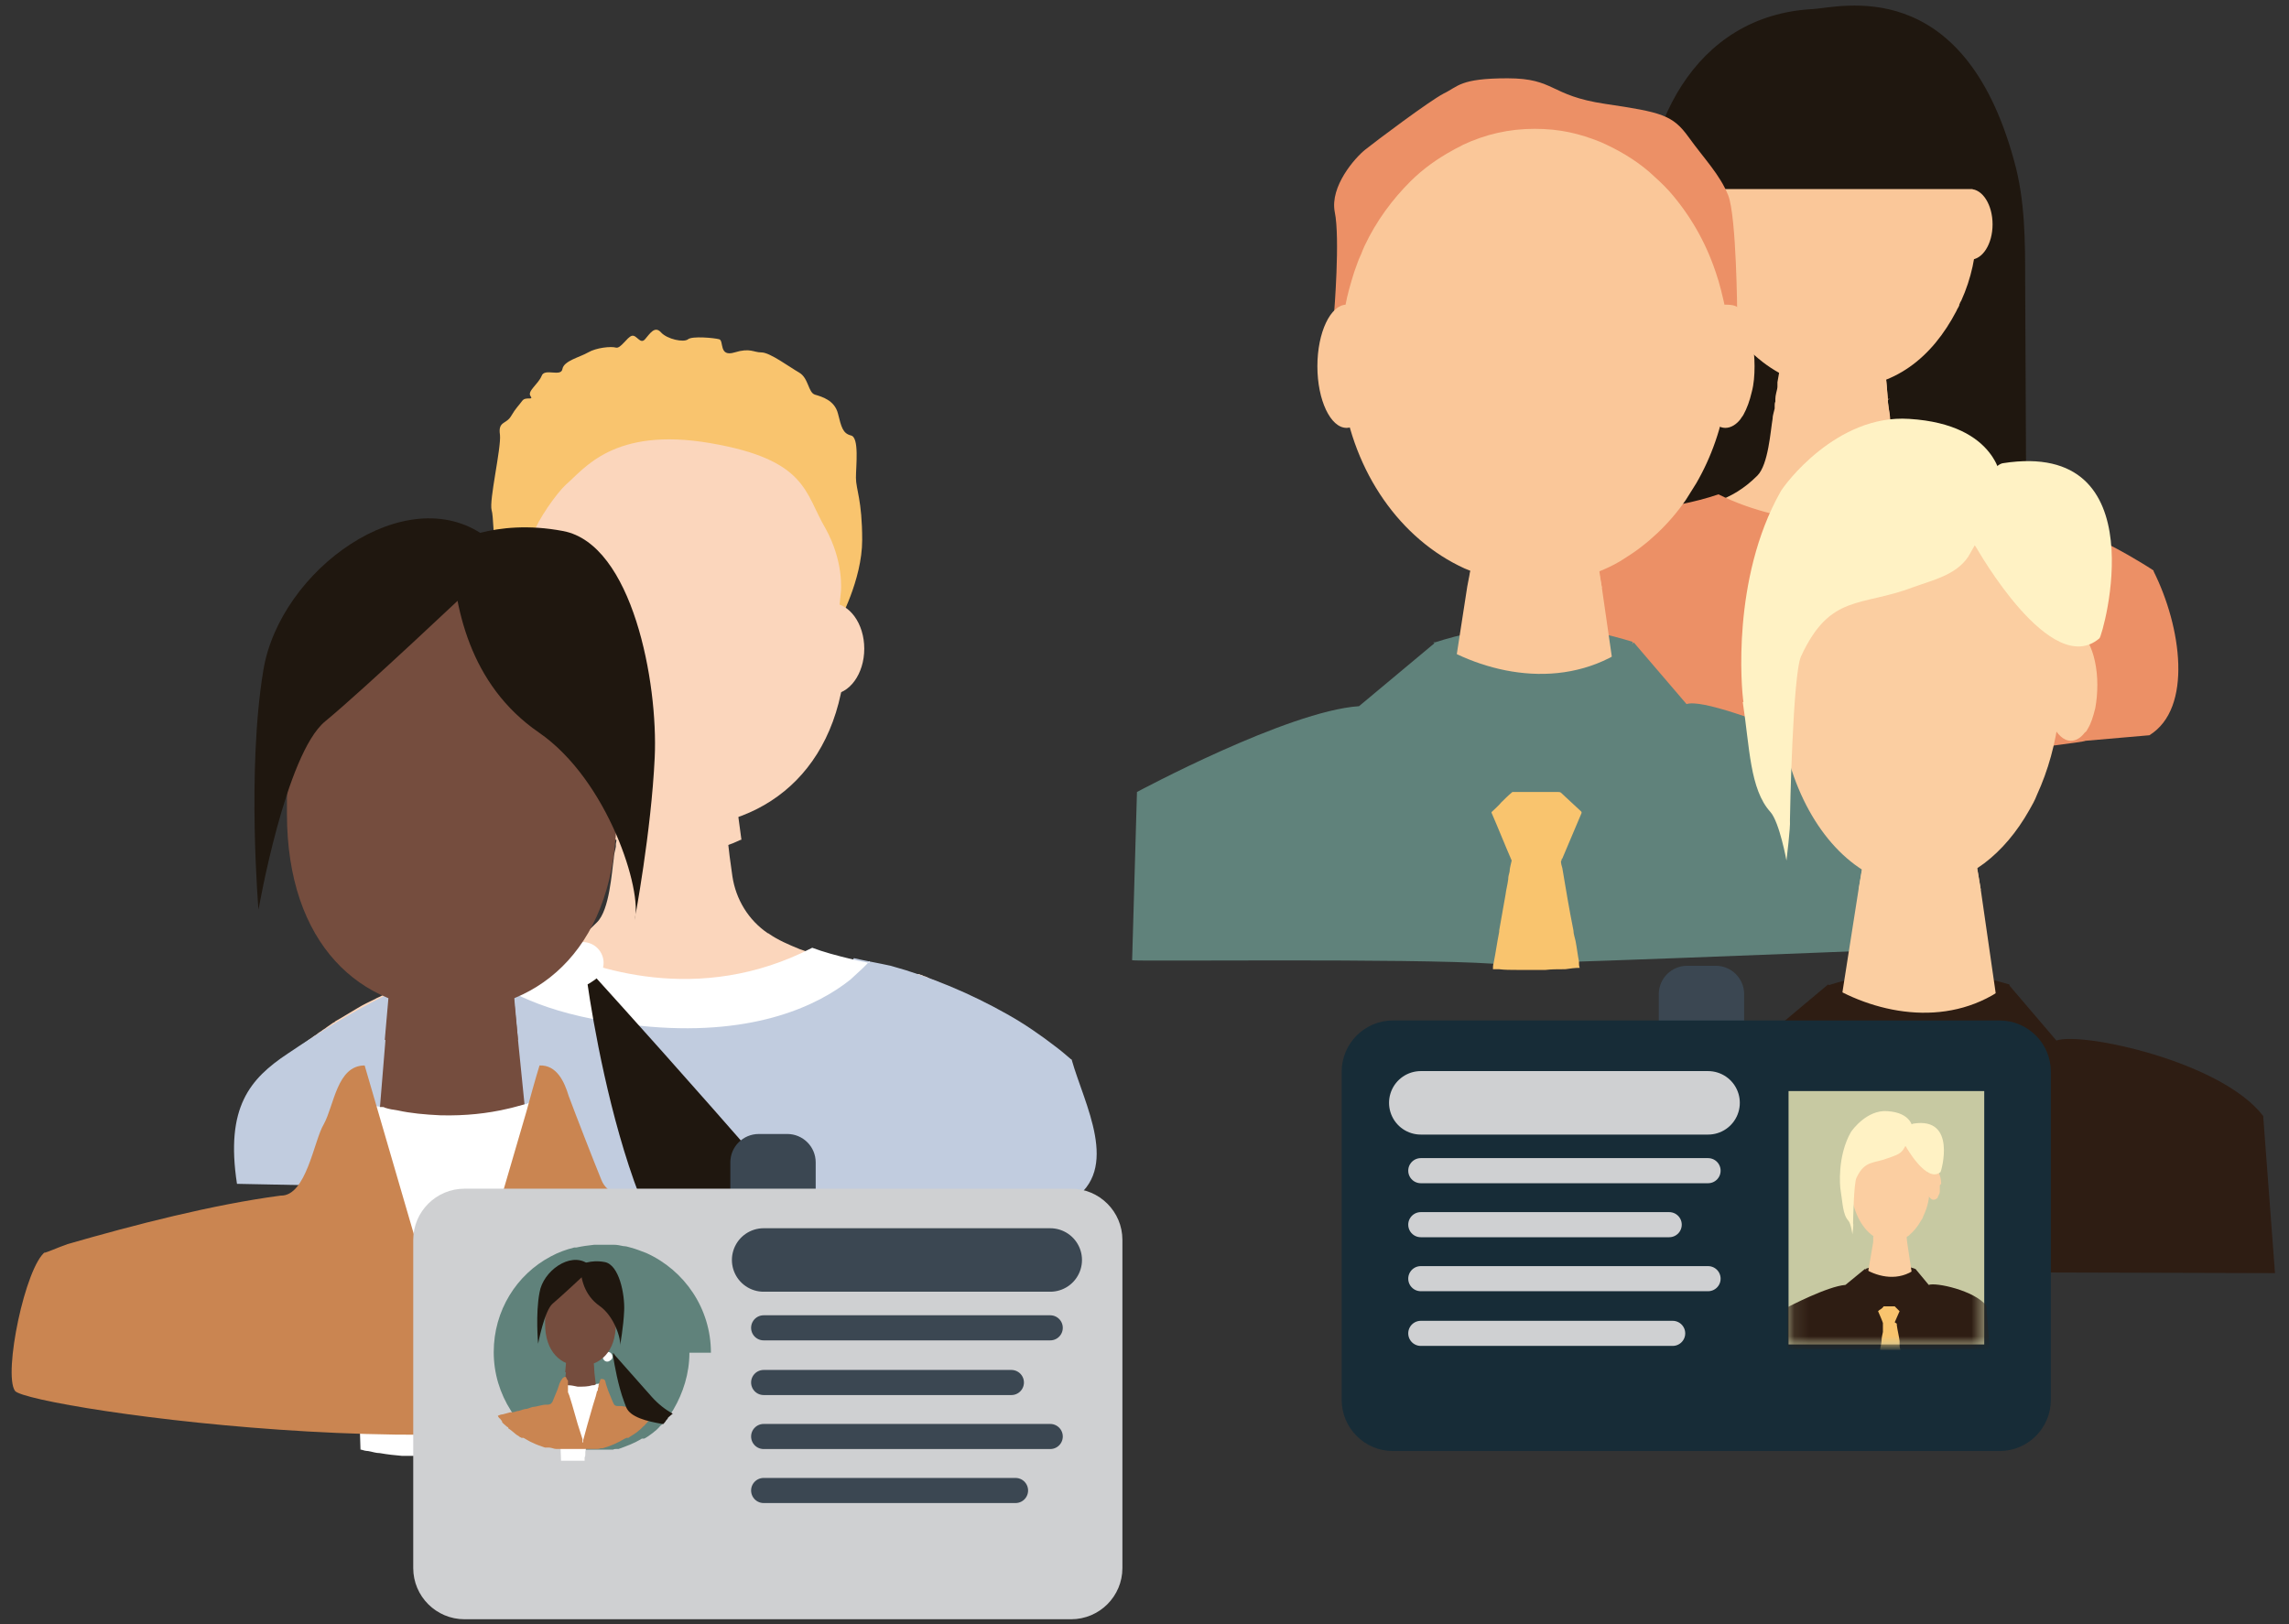 <?xml version="1.0"?>
<svg xmlns="http://www.w3.org/2000/svg" width="155" height="110" viewBox="0 0 155 110" fill="none">
<rect x="0" y="0" width="155" height="110" fill="#333333" stroke="none"/>
<path d="M72.573 71.784C72.526 71.878 72.433 71.925 72.386 72.019C72.292 72.113 72.198 72.253 72.104 72.347C72.104 72.347 72.104 72.394 72.057 72.441C72.057 72.441 72.057 72.488 72.01 72.535C71.775 72.816 71.587 73.05 71.352 73.285C71.258 73.379 71.164 73.472 71.07 73.613C71.023 73.66 70.976 73.707 70.929 73.754C70.929 73.754 70.882 73.847 70.835 73.847C70.506 74.175 70.177 74.504 69.848 74.832C69.848 74.832 69.801 74.879 69.754 74.926C69.519 75.16 69.284 75.394 69.049 75.629C68.955 75.723 68.862 75.817 68.767 75.91C68.767 75.91 68.674 76.004 68.626 76.051C68.626 76.051 68.626 76.051 68.579 76.051C68.439 76.192 68.251 76.332 68.11 76.473C68.11 76.473 68.016 76.52 68.016 76.567C67.922 76.66 67.828 76.754 67.687 76.848C67.264 77.176 66.841 77.551 66.418 77.879C65.619 78.489 64.773 79.052 63.928 79.567C63.834 79.614 63.787 79.661 63.693 79.708C63.693 79.708 63.646 79.708 63.599 79.708C63.552 79.708 63.458 79.802 63.411 79.802C63.317 79.849 63.176 79.942 63.082 79.989C62.941 80.083 62.8 80.177 62.612 80.27C60.451 81.49 58.195 82.474 55.799 83.177C55.705 83.177 55.611 83.224 55.517 83.271C55.423 83.271 55.376 83.271 55.282 83.318C55.188 83.318 55.094 83.365 55 83.412C55 83.412 54.906 83.412 54.859 83.412C54.859 83.412 54.859 83.412 54.812 83.412C54.483 83.505 54.154 83.599 53.825 83.646H53.778C53.543 83.693 53.309 83.74 53.12 83.787C53.074 83.787 53.026 83.787 52.98 83.787C52.745 83.834 52.51 83.881 52.275 83.927C52.275 83.927 52.228 83.927 52.181 83.927C51.993 83.927 51.852 83.974 51.664 84.021H51.57C51.476 84.021 51.429 84.021 51.335 84.021C51.288 84.021 51.241 84.021 51.194 84.021C51.1 84.021 51.053 84.021 50.959 84.021C50.865 84.021 50.771 84.021 50.677 84.021C50.536 84.021 50.442 84.021 50.301 84.021C49.925 84.021 49.502 84.115 49.127 84.115C48.986 84.115 48.892 84.115 48.751 84.115C48.704 84.115 48.657 84.115 48.61 84.115C48.281 84.115 47.999 84.115 47.67 84.162C47.576 84.162 47.529 84.162 47.435 84.162C47.106 84.162 46.777 84.162 46.448 84.162C46.119 84.162 45.79 84.162 45.462 84.162C45.367 84.162 45.321 84.162 45.227 84.162C44.898 84.162 44.616 84.162 44.287 84.162C44.099 84.162 43.911 84.162 43.676 84.162C43.535 84.162 43.394 84.162 43.253 84.162C43.206 84.162 43.159 84.162 43.112 84.162C42.642 84.115 42.125 84.068 41.655 83.974C41.42 83.974 41.139 83.881 40.904 83.834C40.763 83.834 40.575 83.787 40.434 83.74C40.387 83.74 40.293 83.74 40.246 83.74C39.541 83.599 38.836 83.459 38.084 83.271C38.084 83.271 38.084 83.271 38.037 83.271C38.037 83.271 37.99 83.271 37.943 83.271C37.849 83.271 37.755 83.271 37.709 83.224C37.614 83.224 37.568 83.224 37.474 83.177C37.38 83.177 37.286 83.177 37.239 83.084C37.239 83.084 37.192 83.084 37.145 83.084C37.145 83.084 37.145 83.084 37.098 83.084C36.91 83.037 36.722 82.99 36.581 82.896C35.265 82.474 33.949 81.958 32.728 81.396C32.681 81.396 32.587 81.349 32.54 81.302C32.493 81.302 32.399 81.255 32.352 81.208C32.305 81.208 32.211 81.161 32.164 81.114C31.271 80.692 30.378 80.177 29.486 79.661C29.486 79.661 29.392 79.614 29.345 79.567C29.345 79.567 29.298 79.567 29.251 79.52C29.157 79.52 29.11 79.427 29.016 79.38C28.922 79.333 28.781 79.239 28.687 79.192C28.546 79.098 28.358 79.005 28.217 78.864C28.217 78.864 28.17 78.864 28.123 78.817C27.606 78.489 27.136 78.114 26.666 77.786C26.243 77.457 25.82 77.129 25.398 76.801C25.21 76.66 25.022 76.52 24.834 76.332C24.74 76.238 24.646 76.145 24.552 76.051C24.552 76.051 24.458 75.957 24.411 75.957L24.223 75.817C23.988 75.582 23.706 75.348 23.471 75.113C23.471 75.113 23.471 75.113 23.424 75.066C23.33 74.973 23.236 74.926 23.189 74.832C23.189 74.832 23.142 74.785 23.095 74.738C23.048 74.691 23.001 74.644 22.954 74.597C22.625 74.269 22.296 73.941 21.968 73.566C21.968 73.566 21.921 73.519 21.873 73.472C21.826 73.379 21.733 73.332 21.686 73.238C21.404 72.957 21.169 72.628 20.934 72.347C20.934 72.347 20.934 72.3 20.887 72.253C20.746 72.066 20.605 71.925 20.464 71.738C20.37 71.644 20.276 71.503 20.182 71.409C20.182 71.362 20.088 71.269 20.041 71.222V71.128C20.229 70.894 20.511 70.706 20.793 70.519C20.887 70.425 20.981 70.378 21.122 70.284C21.216 70.19 21.31 70.144 21.451 70.05C21.545 69.956 21.639 69.909 21.779 69.815C21.873 69.722 22.015 69.675 22.108 69.581C22.249 69.487 22.437 69.347 22.578 69.253C22.625 69.253 22.672 69.206 22.719 69.159C22.813 69.112 22.954 69.018 23.048 68.971C23.424 68.737 23.847 68.502 24.223 68.268C24.599 68.034 25.022 67.846 25.398 67.659C25.539 67.565 25.727 67.518 25.867 67.424C25.962 67.377 26.102 67.33 26.196 67.284C26.29 67.284 26.384 67.19 26.478 67.143C26.572 67.143 26.666 67.049 26.76 67.002C26.807 67.002 26.854 67.002 26.901 66.955C26.995 66.955 27.042 66.909 27.136 66.862C27.371 66.768 27.559 66.674 27.794 66.58C27.794 66.58 27.888 66.58 27.935 66.533C28.029 66.533 28.123 66.44 28.217 66.44C28.358 66.393 28.499 66.346 28.64 66.299C28.687 66.299 28.734 66.299 28.781 66.252C28.875 66.252 28.969 66.205 29.063 66.158C29.11 66.158 29.204 66.111 29.251 66.065C29.627 65.924 29.955 65.83 30.284 65.689H30.378H30.472C30.801 65.596 31.13 65.502 31.459 65.408C31.459 65.408 31.506 65.408 31.553 65.408C31.647 65.408 31.741 65.408 31.788 65.361C31.788 65.361 31.788 65.361 31.835 65.361C31.835 65.361 31.835 65.361 31.882 65.361C31.882 65.361 31.929 65.361 31.976 65.361C31.976 65.361 32.023 65.361 32.07 65.361C32.117 65.361 32.164 65.361 32.211 65.361C32.211 65.361 32.305 65.361 32.352 65.361C32.352 65.361 32.446 65.361 32.493 65.361H32.587C32.681 65.361 32.775 65.361 32.869 65.314C32.869 65.314 32.963 65.314 33.01 65.314C33.104 65.314 33.198 65.314 33.292 65.267C33.292 65.267 33.339 65.267 33.386 65.267C33.386 65.267 33.433 65.267 33.48 65.267C33.48 65.267 33.526 65.267 33.574 65.267C33.62 65.267 33.715 65.267 33.761 65.267C33.761 65.267 33.809 65.267 33.855 65.267C33.949 65.267 34.043 65.267 34.137 65.221C34.231 65.221 34.325 65.221 34.419 65.174C34.607 65.174 34.748 65.08 34.936 65.08C35.265 64.986 35.641 64.939 35.97 64.846C36.44 64.752 36.91 64.611 37.38 64.424C38.413 64.049 39.447 63.486 40.434 62.455C41.279 61.611 41.42 59.079 41.562 58.141C41.562 57.86 41.655 57.625 41.702 57.344C41.702 57.297 41.702 57.203 41.702 57.157C41.796 56.688 41.843 56.219 41.937 55.75C41.937 55.656 41.937 55.609 41.937 55.516C41.937 55.516 41.937 55.516 41.937 55.469C42.172 54.203 42.36 52.937 42.595 51.718C42.595 51.718 42.595 51.718 42.595 51.671C42.595 51.671 42.595 51.671 42.595 51.624C42.595 51.624 42.595 51.624 42.595 51.577C42.595 51.577 42.595 51.577 42.595 51.53C42.595 51.53 42.595 51.53 42.642 51.483C42.689 51.483 42.736 51.39 42.83 51.39C42.877 51.39 42.971 51.343 43.018 51.343C43.018 51.343 43.065 51.343 43.112 51.343H48.14C48.14 51.343 48.14 51.343 48.187 51.343C48.187 51.343 48.234 51.343 48.281 51.343C48.281 51.343 48.328 51.343 48.375 51.343C48.375 51.343 48.375 51.343 48.422 51.343C48.422 51.343 48.422 51.343 48.469 51.343C48.469 51.343 48.469 51.343 48.469 51.39C48.469 51.39 48.469 51.39 48.516 51.437C48.516 51.437 48.516 51.437 48.516 51.483C48.516 51.483 48.516 51.484 48.516 51.53L49.08 55.328V55.562L49.315 57.063V57.203L49.408 58.001L49.596 59.36C49.831 60.907 50.677 62.314 51.993 63.205C51.993 63.205 52.04 63.205 52.087 63.252C52.698 63.673 53.355 63.955 54.154 64.283C54.906 64.564 55.752 64.799 56.926 65.08C57.161 65.127 57.443 65.174 57.725 65.267C57.819 65.267 57.913 65.267 58.007 65.314C58.289 65.361 58.571 65.408 58.853 65.502C58.947 65.502 59.088 65.502 59.182 65.549C59.182 65.549 59.182 65.549 59.229 65.549C59.229 65.549 59.323 65.549 59.37 65.549C59.37 65.549 59.464 65.549 59.511 65.549C59.511 65.549 59.605 65.549 59.652 65.549C59.652 65.549 59.652 65.549 59.699 65.549C59.699 65.549 59.793 65.549 59.84 65.549C59.84 65.549 59.887 65.549 59.934 65.549C59.934 65.549 60.028 65.549 60.075 65.549C60.075 65.549 60.169 65.549 60.216 65.549C60.216 65.549 60.31 65.549 60.357 65.549C60.404 65.549 60.498 65.549 60.545 65.596H60.639C60.639 65.596 60.733 65.596 60.779 65.596C60.873 65.596 61.014 65.689 61.108 65.689C61.296 65.736 61.484 65.83 61.672 65.877C61.719 65.877 61.766 65.877 61.813 65.924C61.86 65.924 61.907 65.924 62.001 65.971C62.001 65.971 62.001 65.971 62.095 65.971C62.095 65.971 62.142 65.971 62.189 65.971C62.189 65.971 62.283 65.971 62.33 66.018C62.424 66.018 62.471 66.065 62.565 66.111C62.565 66.111 62.659 66.111 62.706 66.158C62.753 66.158 62.847 66.205 62.894 66.252C63.082 66.346 63.27 66.393 63.458 66.487C63.505 66.487 63.599 66.533 63.646 66.58C63.693 66.58 63.787 66.627 63.834 66.674C63.881 66.674 63.975 66.721 64.022 66.768C64.022 66.768 64.069 66.768 64.116 66.768C64.163 66.768 64.21 66.768 64.257 66.815C64.304 66.815 64.351 66.862 64.398 66.909C64.539 66.955 64.68 67.049 64.82 67.096C64.868 67.096 64.962 67.143 65.008 67.19C65.102 67.237 65.243 67.284 65.337 67.377C65.337 67.377 65.431 67.377 65.478 67.424C65.572 67.471 65.713 67.518 65.807 67.612C65.901 67.659 66.042 67.706 66.136 67.799C66.136 67.799 66.183 67.799 66.23 67.799C66.23 67.799 66.324 67.799 66.324 67.846C66.324 67.846 66.418 67.846 66.418 67.893C66.512 67.893 66.559 67.987 66.653 68.034C66.653 68.034 66.747 68.034 66.747 68.081C66.747 68.081 66.841 68.081 66.841 68.127C66.888 68.127 66.982 68.221 67.029 68.268C67.123 68.315 67.264 68.409 67.405 68.502C67.452 68.502 67.546 68.596 67.593 68.643C67.687 68.69 67.781 68.737 67.828 68.784C68.016 68.878 68.157 68.971 68.345 69.112C68.439 69.159 68.533 69.206 68.579 69.3C68.579 69.3 68.674 69.347 68.721 69.393C68.721 69.393 68.721 69.393 68.767 69.393C68.767 69.393 68.814 69.393 68.862 69.44C68.862 69.44 68.909 69.44 68.955 69.487C68.955 69.487 69.049 69.534 69.096 69.581C69.143 69.581 69.19 69.675 69.237 69.675C69.237 69.675 69.237 69.675 69.284 69.675C69.331 69.675 69.378 69.768 69.472 69.815C69.566 69.862 69.613 69.909 69.707 69.956C69.707 69.956 69.801 70.003 69.801 70.05C69.801 70.05 69.895 70.097 69.895 70.144C69.989 70.19 70.036 70.237 70.13 70.331C70.13 70.331 70.224 70.378 70.224 70.425C70.224 70.425 70.318 70.472 70.318 70.519C70.318 70.519 70.318 70.519 70.365 70.519C70.365 70.519 70.365 70.519 70.412 70.519C70.412 70.519 70.459 70.566 70.506 70.612C70.6 70.659 70.647 70.753 70.741 70.8C70.741 70.8 70.788 70.847 70.835 70.894C70.835 70.894 70.882 70.941 70.929 70.987C70.929 70.987 70.929 70.987 70.976 70.987C71.023 70.987 71.07 71.081 71.117 71.128L72.573 71.784Z" fill="#FBD6BC"/>
<g style="mix-blend-mode:multiply">
<path d="M50.16 56.875C48.892 57.485 47.435 57.813 45.931 57.813C44.428 57.813 42.924 57.485 41.608 56.828C41.702 56.266 41.796 55.703 41.89 55.094C42.125 53.828 42.313 52.562 42.548 51.343C42.642 50.874 43.018 50.546 43.488 50.546H48.469C48.939 50.546 49.315 50.874 49.408 51.343L49.972 55.141L50.207 56.875H50.16Z" fill="#FBD6BC"/>
</g>
<path d="M57.302 43.326C57.302 51.765 52.134 56.031 45.79 56.031C39.447 56.031 34.325 51.765 34.325 43.326C34.325 34.887 34.325 42.669 34.325 42.341C34.701 34.371 34.748 27.385 45.743 27.385C56.316 27.385 57.161 34.746 57.255 43.044C57.255 43.138 57.255 43.232 57.255 43.326H57.302Z" fill="#FBD6BC"/>
<path d="M35.171 42.716C35.171 42.716 34.748 39.106 35.171 38.403C35.594 37.7 35.97 36.856 36.158 36.059C36.393 35.262 37.661 33.433 38.319 32.824C39.541 31.792 41.514 28.885 48.093 30.011C54.671 31.136 54.483 33.386 55.893 35.777C57.114 37.981 56.974 39.903 56.927 40.231C56.786 41.357 56.786 42.154 56.786 42.154C56.786 42.154 58.383 39.294 58.383 36.574C58.383 33.855 57.96 33.152 57.96 32.355C57.96 31.558 58.195 29.636 57.631 29.495C57.068 29.354 56.974 28.932 56.739 27.995C56.504 27.104 55.658 26.869 55.188 26.729C54.718 26.588 54.765 25.604 54.107 25.228C53.45 24.853 52.134 23.869 51.57 23.869C51.006 23.869 50.818 23.541 49.737 23.869C48.657 24.197 49.033 23.072 48.704 22.978C48.375 22.884 46.871 22.744 46.589 22.978C46.307 23.212 45.18 22.978 44.757 22.509C44.334 22.04 44.005 22.603 43.676 22.978C43.347 23.353 43.112 22.65 42.783 22.744C42.454 22.837 42.031 23.634 41.703 23.541C41.374 23.447 40.387 23.541 39.823 23.869C39.259 24.197 38.178 24.431 38.084 24.994C37.99 25.557 36.863 24.9 36.675 25.463C36.44 26.025 35.688 26.494 35.923 26.823C36.158 27.151 35.594 26.823 35.359 27.151C35.124 27.479 34.936 27.619 34.607 28.182C34.278 28.745 33.715 28.51 33.855 29.448C33.95 30.339 33.104 33.902 33.292 34.558C33.527 35.262 33.292 40.794 35.218 42.669L35.171 42.716Z" fill="#F9C46E"/>
<path d="M56.269 47.029C57.514 47.029 58.524 45.644 58.524 43.935C58.524 42.226 57.514 40.841 56.269 40.841C55.023 40.841 54.013 42.226 54.013 43.935C54.013 45.644 55.023 47.029 56.269 47.029Z" fill="#FBD6BC"/>
<path d="M72.573 71.784C73.419 74.785 75.91 79.192 72.573 81.302L16.047 80.177C15.248 74.973 16.94 73.05 19.477 71.362C23.659 68.549 28.217 65.83 33.198 65.08C34.043 65.174 35.876 65.83 38.46 66.393C40.622 66.111 56.551 67.377 57.819 64.892C58.618 65.08 59.464 65.221 60.31 65.408C63.035 66.158 65.713 67.284 68.204 68.69C69.378 69.347 70.459 70.097 71.493 70.894C71.869 71.175 72.245 71.503 72.573 71.784Z" fill="#C1CCDF"/>
<path d="M58.9 65.08C58.618 65.408 58.148 65.83 57.584 66.346C55.47 68.034 51.241 70.144 44.005 69.534C38.225 69.065 34.983 67.565 33.292 66.346C32.728 65.924 32.305 65.549 32.07 65.267C32.07 65.267 32.164 65.267 32.211 65.267C32.211 65.267 32.258 65.267 32.305 65.267C32.305 65.267 32.352 65.267 32.399 65.267C32.493 65.267 32.587 65.267 32.681 65.221C32.681 65.221 32.775 65.221 32.822 65.221C32.916 65.221 33.01 65.221 33.104 65.174C33.104 65.174 33.151 65.174 33.198 65.174C33.198 65.174 33.245 65.174 33.292 65.174C33.432 65.174 33.574 65.127 33.715 65.08C34.419 64.939 35.077 64.799 35.782 64.611C36.252 64.517 36.722 64.377 37.192 64.189C40.058 65.549 47.294 68.174 55 64.189C55.752 64.471 56.598 64.705 57.772 64.986C58.101 65.08 58.477 65.127 58.853 65.221L58.9 65.08Z" fill="white"/>
<path d="M35.829 77.879H25.492L26.102 70.425L26.525 65.596L26.854 61.329H34.184L34.654 65.736L35.077 70.425L35.829 77.879Z" fill="#754D3E"/>
<path d="M36.534 74.363C36.44 74.832 36.346 75.348 36.252 75.817C36.252 75.91 36.252 76.004 36.205 76.145C36.064 76.707 35.97 77.317 35.876 77.879C35.688 78.817 35.5 79.708 35.312 80.646C34.325 85.615 33.339 90.585 32.352 95.555C32.352 95.789 32.258 95.977 32.211 96.211C32.117 96.586 32.07 97.008 31.976 97.383V97.899V98.509V98.649C31.882 98.649 31.788 98.649 31.741 98.649C31.412 98.649 31.036 98.649 30.707 98.649C30.378 98.649 30.002 98.649 29.674 98.649C29.579 98.649 29.486 98.649 29.439 98.649C29.11 98.649 28.781 98.649 28.452 98.602C28.264 98.602 28.029 98.602 27.841 98.602C27.7 98.602 27.512 98.602 27.371 98.602C27.324 98.602 27.277 98.602 27.23 98.602C26.713 98.555 26.243 98.509 25.727 98.415C25.445 98.415 25.21 98.321 24.928 98.274C24.787 98.274 24.599 98.227 24.458 98.18C24.458 98.18 24.458 98.18 24.411 98.18L24.035 86.178L23.988 83.834V82.334L23.894 80.786V78.864C23.847 78.864 23.847 78.864 23.847 78.864V77.504L23.753 76.332V74.41C23.706 74.41 23.706 74.363 23.706 74.363C23.753 74.363 23.8 74.363 23.847 74.41C24.035 74.457 24.223 74.551 24.411 74.598C24.599 74.644 24.787 74.738 24.975 74.785C25.163 74.832 25.304 74.879 25.492 74.926C25.586 74.926 25.633 74.926 25.727 74.973C25.727 74.973 25.773 74.973 25.82 74.973C25.915 74.973 26.009 74.973 26.055 75.019C26.337 75.113 26.619 75.16 26.948 75.207C27.794 75.395 28.781 75.488 29.814 75.535C31.553 75.582 33.057 75.395 34.278 75.113C34.748 75.019 35.171 74.879 35.547 74.785C35.641 74.785 35.735 74.738 35.782 74.691C35.782 74.691 35.829 74.691 35.876 74.691C36.111 74.598 36.346 74.551 36.581 74.457L36.534 74.363Z" fill="white"/>
<path d="M58.148 84.771C57.631 84.584 57.114 84.443 56.598 84.256C52.604 83.037 47.294 81.724 43.253 81.115C42.219 80.974 41.139 80.974 40.716 79.895C40.199 78.63 38.977 75.488 38.507 74.222C38.225 73.285 37.709 72.113 36.534 72.16C36.299 72.91 35.829 74.597 35.641 75.301C34.09 80.646 32.164 87.162 30.613 92.507C28.734 85.99 26.572 78.63 24.693 72.16C22.813 72.16 22.625 74.879 21.921 76.145C21.263 77.223 20.746 81.021 19.007 80.974C14.402 81.583 9.14 82.943 4.582 84.256C4.018 84.443 2.655 85.053 3.078 84.771C1.716 85.756 0.212 93.023 1.011 94.195C1.81 95.367 37.333 100.525 48.375 93.726C48.563 93.633 48.704 93.539 48.845 93.445C52.463 91.195 55.705 88.241 58.242 84.771H58.148Z" fill="#CA8551"/>
<path d="M58.383 84.584C58.383 84.584 58.383 84.584 58.336 84.631C58.336 84.631 58.336 84.631 58.289 84.678C58.289 84.678 58.289 84.725 58.242 84.771C58.242 84.818 58.148 84.912 58.101 84.959C58.101 84.959 58.054 85.006 58.007 85.053C57.96 85.1 57.913 85.193 57.866 85.24C57.772 85.334 57.725 85.428 57.631 85.568C57.537 85.662 57.443 85.803 57.349 85.897C57.349 85.897 57.302 85.944 57.255 85.99C57.255 85.99 57.255 86.037 57.208 86.084C56.974 86.365 56.786 86.6 56.551 86.881C56.551 86.881 56.551 86.881 56.504 86.928C56.41 87.022 56.363 87.116 56.269 87.209C56.222 87.256 56.175 87.303 56.128 87.35C56.128 87.35 56.081 87.444 56.034 87.444C55.893 87.631 55.705 87.772 55.564 87.96C50.348 87.209 45.367 85.709 44.052 82.755C43.77 82.193 43.535 81.583 43.3 80.974C41.279 75.723 40.152 69.206 39.776 66.58C39.682 65.877 39.635 65.455 39.635 65.455C39.635 65.455 39.917 65.736 40.387 66.252C42.125 68.174 46.824 73.379 51.946 79.286C53.825 81.49 56.175 83.177 58.524 84.49L58.383 84.584Z" fill="#1F170F"/>
<path d="M38.674 64.043L38.401 64.227C37.756 64.661 37.586 65.535 38.021 66.18C38.456 66.823 39.332 66.993 39.978 66.559L40.251 66.376C40.896 65.941 41.066 65.067 40.631 64.423C40.196 63.779 39.319 63.609 38.674 64.043Z" fill="white"/>
<g style="mix-blend-mode:multiply">
<path d="M35.077 70.425C33.715 70.987 32.164 71.269 30.566 71.269C28.969 71.269 27.465 70.987 26.055 70.425L26.478 65.596L26.854 61.282H34.184L34.607 65.736L35.077 70.425Z" fill="#754D3E"/>
</g>
<path d="M41.749 55.094C41.749 63.908 36.722 68.409 30.566 68.409C24.411 68.409 19.43 63.955 19.43 55.094C19.43 46.233 19.43 54.391 19.43 54.062C19.806 45.717 19.853 38.403 30.566 38.45C40.857 38.45 41.655 46.139 41.749 54.859C41.749 54.953 41.749 55.047 41.749 55.141V55.094Z" fill="#754D3E"/>
<path d="M30.566 36.903C30.707 41.075 31.788 46.373 36.487 49.608C41.186 52.843 43.535 60.392 42.971 62.314C42.971 62.314 44.099 56.359 44.334 51.296C44.569 46.233 42.83 36.856 38.131 35.965C33.432 35.074 30.519 36.856 30.519 36.856L30.566 36.903Z" fill="#1F170F"/>
<path d="M32.07 39.669C32.07 39.669 24.693 46.654 22.015 48.858C19.336 51.062 17.504 61.611 17.504 61.611C17.504 61.611 16.705 52.187 17.833 45.389C18.96 38.59 27.465 32.449 32.822 36.293C38.225 40.138 32.023 39.669 32.023 39.669H32.07Z" fill="#1F170F"/>
<path d="M53.309 76.801H51.382C50.318 76.801 49.455 77.662 49.455 78.723V85.006C49.455 86.067 50.318 86.928 51.382 86.928H53.309C54.372 86.928 55.235 86.067 55.235 85.006V78.723C55.235 77.662 54.372 76.801 53.309 76.801Z" fill="#3B4752"/>
<path d="M72.526 80.505H31.459C29.539 80.505 27.982 82.058 27.982 83.974V106.198C27.982 108.114 29.539 109.667 31.459 109.667H72.526C74.447 109.667 76.004 108.114 76.004 106.198V83.974C76.004 82.058 74.447 80.505 72.526 80.505Z" fill="#CFD0D2"/>
<path d="M51.711 85.334H71.117" stroke="#3B4752" stroke-width="4.3" stroke-miterlimit="10" stroke-linecap="round"/>
<path d="M51.711 89.929H71.117" stroke="#3B4752" stroke-width="1.7" stroke-miterlimit="10" stroke-linecap="round"/>
<path d="M51.711 93.632H68.486" stroke="#3B4752" stroke-width="1.7" stroke-miterlimit="10" stroke-linecap="round"/>
<path d="M51.711 97.289H71.117" stroke="#3B4752" stroke-width="1.7" stroke-miterlimit="10" stroke-linecap="round"/>
<path d="M51.711 100.946H68.767" stroke="#3B4752" stroke-width="1.7" stroke-miterlimit="10" stroke-linecap="round"/>
<path d="M46.683 91.617C46.683 93.023 46.26 94.336 45.602 95.461C45.602 95.461 45.555 95.555 45.508 95.602C45.462 95.695 45.414 95.789 45.321 95.836C45.321 95.836 45.321 95.836 45.321 95.883C45.321 95.883 45.321 95.883 45.273 95.93C45.273 95.93 45.273 95.93 45.227 95.977C45.227 95.977 45.227 96.024 45.179 96.071C45.133 96.118 45.086 96.164 45.039 96.258C45.039 96.258 45.039 96.258 44.992 96.305C44.992 96.305 44.945 96.399 44.898 96.399L44.804 96.493C44.804 96.493 44.804 96.493 44.757 96.539C44.757 96.539 44.663 96.586 44.663 96.633C44.663 96.633 44.663 96.633 44.616 96.68C44.616 96.68 44.569 96.727 44.522 96.774C44.522 96.774 44.522 96.774 44.475 96.821C44.381 96.915 44.287 96.961 44.193 97.055C44.005 97.196 43.817 97.336 43.629 97.43C43.629 97.43 43.629 97.43 43.582 97.43C43.582 97.43 43.535 97.43 43.488 97.43C43.488 97.43 43.441 97.43 43.394 97.477C42.924 97.758 42.407 97.946 41.89 98.133C41.89 98.133 41.89 98.133 41.843 98.133C41.843 98.133 41.843 98.133 41.796 98.133C41.796 98.133 41.796 98.133 41.749 98.133C41.655 98.133 41.608 98.133 41.514 98.18C41.468 98.18 41.42 98.18 41.373 98.18C41.327 98.18 41.279 98.18 41.233 98.18H41.139C41.139 98.18 41.139 98.18 41.092 98.18C41.092 98.18 41.092 98.18 41.045 98.18C41.045 98.18 41.045 98.18 40.998 98.18C40.998 98.18 40.951 98.18 40.904 98.18C40.81 98.18 40.716 98.18 40.622 98.18C40.622 98.18 40.575 98.18 40.528 98.18C40.481 98.18 40.387 98.18 40.34 98.18C40.34 98.18 40.34 98.18 40.293 98.18C40.199 98.18 40.152 98.18 40.058 98.18C39.964 98.18 39.917 98.18 39.823 98.18C39.823 98.18 39.823 98.18 39.776 98.18C39.729 98.18 39.635 98.18 39.588 98.18C39.588 98.18 39.494 98.18 39.447 98.18C39.447 98.18 39.4 98.18 39.353 98.18C39.259 98.18 39.118 98.18 39.024 98.18C38.977 98.18 38.93 98.18 38.836 98.18C38.836 98.18 38.789 98.18 38.742 98.18C38.601 98.18 38.413 98.133 38.272 98.087C38.272 98.087 38.272 98.087 38.225 98.087C38.225 98.087 38.225 98.087 38.178 98.087C38.178 98.087 38.178 98.087 38.131 98.087C38.131 98.087 38.037 98.087 37.99 98.087C37.709 97.993 37.426 97.899 37.145 97.758C36.957 97.665 36.722 97.571 36.534 97.43C36.534 97.43 36.534 97.43 36.487 97.43C36.487 97.43 36.44 97.43 36.393 97.43C36.393 97.43 36.346 97.43 36.299 97.383C36.205 97.29 36.064 97.243 35.97 97.149C35.876 97.055 35.782 97.008 35.688 96.915C35.688 96.915 35.594 96.868 35.547 96.821C35.547 96.821 35.547 96.821 35.5 96.774C35.453 96.68 35.406 96.633 35.312 96.586C35.218 96.493 35.171 96.446 35.077 96.352C35.077 96.352 35.077 96.352 35.077 96.305C35.03 96.258 34.983 96.164 34.936 96.118C34.936 96.118 34.889 96.024 34.842 96.024C34.842 96.024 34.842 95.977 34.795 95.93C34.795 95.93 34.795 95.93 34.795 95.883C34.795 95.883 34.795 95.883 34.795 95.836C34.748 95.742 34.654 95.649 34.607 95.555C33.855 94.383 33.433 93.023 33.433 91.57C33.433 88.757 34.983 86.319 37.286 85.1C37.802 84.818 38.319 84.631 38.883 84.49C38.93 84.49 38.977 84.49 39.024 84.49C39.447 84.396 39.823 84.35 40.246 84.303C40.34 84.303 40.481 84.303 40.575 84.303C40.622 84.303 40.716 84.303 40.763 84.303C40.81 84.303 40.857 84.303 40.904 84.303C40.998 84.303 41.092 84.303 41.186 84.303C41.327 84.303 41.42 84.303 41.562 84.303C41.796 84.303 41.984 84.35 42.219 84.396C42.36 84.396 42.548 84.443 42.689 84.49C43.065 84.584 43.394 84.725 43.77 84.865C46.354 86.037 48.14 88.616 48.14 91.617H46.683Z" fill="#60827B"/>
<path d="M40.434 94.523H38.178L38.319 92.929L38.413 91.898L38.507 90.96H40.058L40.152 91.898L40.246 92.929L40.434 94.523Z" fill="#754D3E"/>
<path d="M40.575 93.773C40.575 93.867 40.575 94.008 40.528 94.101C40.528 94.101 40.528 94.101 40.528 94.148C40.528 94.289 40.481 94.383 40.434 94.523C40.434 94.711 40.34 94.898 40.293 95.133C40.058 96.211 39.87 97.29 39.635 98.321C39.635 98.321 39.635 98.415 39.635 98.462C39.635 98.555 39.635 98.649 39.588 98.696V98.79V98.93C39.588 98.93 39.588 98.93 39.541 98.93C39.447 98.93 39.4 98.93 39.306 98.93C39.212 98.93 39.165 98.93 39.071 98.93C39.071 98.93 39.071 98.93 39.024 98.93C38.977 98.93 38.883 98.93 38.836 98.93C38.836 98.93 38.742 98.93 38.695 98.93C38.695 98.93 38.648 98.93 38.601 98.93C38.507 98.93 38.366 98.93 38.272 98.93C38.225 98.93 38.178 98.93 38.084 98.93C38.084 98.93 38.037 98.93 37.99 98.93L37.896 96.352V95.836V95.508V95.18V94.758V94.477V94.242V93.82C37.896 93.82 37.99 93.82 38.037 93.82H38.131H38.225C38.225 93.82 38.225 93.82 38.272 93.82C38.272 93.82 38.272 93.82 38.319 93.82C38.366 93.82 38.46 93.82 38.507 93.82C38.695 93.82 38.883 93.867 39.118 93.914C39.494 93.914 39.823 93.914 40.105 93.82C40.199 93.82 40.293 93.82 40.387 93.726C40.387 93.726 40.387 93.726 40.434 93.726C40.481 93.726 40.528 93.726 40.575 93.679V93.773Z" fill="white"/>
<path d="M45.227 96.024C45.227 96.024 45.133 96.024 45.086 95.977C45.039 95.977 44.992 95.977 44.945 95.93C44.851 95.93 44.757 95.883 44.663 95.836C44.24 95.696 43.77 95.602 43.3 95.461C43.206 95.461 43.112 95.461 43.065 95.414C42.689 95.32 42.36 95.274 42.078 95.227C41.984 95.227 41.937 95.227 41.843 95.227C41.796 95.227 41.702 95.227 41.655 95.18C41.608 95.18 41.562 95.086 41.514 94.992L41.186 94.195L41.045 93.773L40.998 93.586C40.998 93.492 40.904 93.398 40.81 93.398C40.81 93.398 40.716 93.398 40.669 93.398L40.528 93.82V93.914L40.481 94.055V94.195H40.434L40.34 94.57L40.152 95.18L39.776 96.493L39.494 97.524V97.665L39.447 97.712V97.618V97.477L39.118 96.446L38.742 95.133L38.554 94.523L38.46 94.289V94.148V94.055V93.961V93.867V93.726V93.492C38.413 93.492 38.319 93.258 38.319 93.258H38.225C38.225 93.258 38.131 93.305 38.084 93.351C38.084 93.351 38.037 93.445 37.99 93.492L37.896 93.68L37.755 94.102L37.426 94.898C37.426 94.945 37.333 95.039 37.286 95.086C37.239 95.086 37.192 95.133 37.098 95.133C37.098 95.133 37.004 95.133 36.957 95.133C36.769 95.133 36.487 95.227 36.205 95.274C36.017 95.274 35.876 95.367 35.688 95.414C35.5 95.414 35.312 95.508 35.124 95.555C34.983 95.555 34.842 95.649 34.701 95.649C34.654 95.649 34.607 95.649 34.56 95.649C34.372 95.695 34.231 95.742 34.043 95.789C33.949 95.789 33.809 95.836 33.715 95.883C33.715 95.883 33.715 95.93 33.761 95.977C33.761 95.977 33.809 96.071 33.855 96.071C33.902 96.118 33.949 96.211 33.996 96.258C33.996 96.258 33.996 96.258 33.996 96.305C34.043 96.399 34.137 96.446 34.231 96.54C34.278 96.586 34.325 96.633 34.419 96.68V96.727C34.419 96.727 34.419 96.727 34.466 96.774C34.466 96.774 34.56 96.821 34.607 96.868C34.701 96.961 34.795 97.008 34.889 97.102C34.983 97.196 35.124 97.243 35.218 97.337C35.218 97.337 35.265 97.337 35.312 97.383C35.312 97.383 35.359 97.383 35.406 97.383C35.406 97.383 35.406 97.383 35.453 97.383C35.641 97.477 35.829 97.618 36.064 97.712C36.346 97.852 36.628 97.946 36.91 98.04C36.91 98.04 37.004 98.04 37.051 98.04C37.051 98.04 37.051 98.04 37.098 98.04C37.098 98.04 37.098 98.04 37.145 98.04C37.145 98.04 37.145 98.04 37.192 98.04C37.333 98.04 37.52 98.133 37.661 98.133C37.661 98.133 37.709 98.133 37.755 98.133C37.802 98.133 37.849 98.133 37.943 98.133C38.037 98.133 38.178 98.133 38.272 98.133C38.272 98.133 38.319 98.133 38.366 98.133C38.366 98.133 38.46 98.133 38.507 98.133C38.554 98.133 38.648 98.133 38.695 98.133C38.695 98.133 38.695 98.133 38.742 98.133C38.836 98.133 38.883 98.133 38.977 98.133C39.071 98.133 39.118 98.133 39.212 98.133C39.212 98.133 39.212 98.133 39.259 98.133C39.306 98.133 39.4 98.133 39.447 98.133C39.447 98.133 39.494 98.133 39.541 98.133C39.635 98.133 39.729 98.133 39.823 98.133C39.823 98.133 39.87 98.133 39.917 98.133C39.917 98.133 39.917 98.133 39.964 98.133C39.964 98.133 39.964 98.133 40.011 98.133C40.011 98.133 40.011 98.133 40.058 98.133H40.152C40.199 98.133 40.246 98.133 40.293 98.133C40.34 98.133 40.387 98.133 40.434 98.133C40.528 98.133 40.575 98.133 40.669 98.087C40.669 98.087 40.669 98.087 40.716 98.087C40.716 98.087 40.716 98.087 40.763 98.087C40.763 98.087 40.763 98.087 40.81 98.087C41.327 97.946 41.843 97.712 42.313 97.43C42.313 97.43 42.36 97.43 42.407 97.383C42.407 97.383 42.454 97.383 42.501 97.383C42.501 97.383 42.501 97.383 42.548 97.383C42.736 97.243 42.924 97.149 43.112 97.008C43.206 96.915 43.3 96.868 43.394 96.774C43.394 96.774 43.394 96.774 43.441 96.727C43.441 96.727 43.488 96.68 43.535 96.633C43.535 96.633 43.535 96.633 43.582 96.586C43.582 96.586 43.676 96.54 43.676 96.493C43.676 96.493 43.676 96.493 43.723 96.446L43.817 96.352C43.817 96.352 43.864 96.258 43.911 96.258C43.911 96.258 43.911 96.258 43.958 96.211C44.005 96.164 44.052 96.118 44.099 96.024C44.099 96.024 44.099 95.977 44.146 95.93C44.146 95.93 44.146 95.93 44.193 95.883L45.227 96.024Z" fill="#CA8551"/>
<path d="M45.273 95.977C45.273 95.977 45.273 95.977 45.227 96.024C45.227 96.024 45.227 96.071 45.179 96.118C45.133 96.164 45.086 96.211 45.039 96.305C45.039 96.305 45.039 96.305 44.992 96.352C44.992 96.352 44.945 96.446 44.898 96.446C43.77 96.258 42.689 95.977 42.407 95.32C42.36 95.18 42.313 95.086 42.266 94.945C41.843 93.82 41.608 92.414 41.514 91.851C41.514 91.71 41.514 91.617 41.514 91.617C41.514 91.617 41.562 91.663 41.655 91.804C42.031 92.226 43.018 93.351 44.146 94.617C44.569 95.086 45.039 95.461 45.555 95.742L45.273 95.977Z" fill="#1F170F"/>
<path d="M41.013 91.611L40.935 91.664C40.806 91.751 40.772 91.926 40.858 92.054L40.885 92.093C40.972 92.222 41.147 92.256 41.276 92.169L41.354 92.117C41.483 92.03 41.517 91.855 41.43 91.726L41.404 91.687C41.317 91.558 41.142 91.525 41.013 91.611Z" fill="white"/>
<g style="mix-blend-mode:multiply">
<path d="M40.246 92.929C39.964 93.07 39.635 93.117 39.259 93.117C38.883 93.117 38.601 93.07 38.272 92.929L38.366 91.898L38.46 90.96H40.058L40.152 91.898L40.246 92.882V92.929Z" fill="#754D3E"/>
</g>
<path d="M41.702 89.647C41.702 91.57 40.622 92.507 39.306 92.507C37.99 92.507 36.91 91.57 36.91 89.647C36.91 87.725 36.91 89.507 36.91 89.413C37.004 87.631 37.004 86.037 39.306 86.037C41.514 86.037 41.702 87.678 41.702 89.554C41.702 89.554 41.702 89.554 41.702 89.601V89.647Z" fill="#754D3E"/>
<path d="M39.306 85.709C39.306 86.6 39.588 87.725 40.575 88.428C41.608 89.132 42.078 90.726 41.984 91.148C41.984 91.148 42.219 89.882 42.266 88.757C42.313 87.678 41.937 85.662 40.951 85.475C39.964 85.287 39.306 85.662 39.306 85.662V85.709Z" fill="#1F170F"/>
<path d="M39.588 86.319C39.588 86.319 37.99 87.819 37.426 88.288C36.863 88.757 36.44 91.007 36.44 91.007C36.44 91.007 36.252 88.991 36.534 87.538C36.769 86.084 38.601 84.772 39.776 85.569C40.951 86.412 39.588 86.319 39.588 86.319Z" fill="#1F170F"/>
<path d="M111.761 39.622H136.806C137.041 39.622 137.229 39.434 137.229 39.2L137.135 19.134C137.135 16.32 137.135 13.554 136.383 10.882C132.906 -1.871 124.542 0.52 122.757 0.614C114.722 1.036 110.963 8.631 111.245 16.649V39.247C111.245 39.481 111.433 39.669 111.667 39.669L111.761 39.622Z" fill="#1F170F"/>
<path d="M115.004 17.586C115.834 17.586 116.507 16.516 116.507 15.195C116.507 13.875 115.834 12.804 115.004 12.804C114.173 12.804 113.5 13.875 113.5 15.195C113.5 16.516 114.173 17.586 115.004 17.586Z" fill="#FAC799"/>
<path d="M133.423 17.586C134.253 17.586 134.927 16.516 134.927 15.195C134.927 13.875 134.253 12.804 133.423 12.804C132.592 12.804 131.919 13.875 131.919 15.195C131.919 16.516 132.592 17.586 133.423 17.586Z" fill="#FAC799"/>
<path d="M128.724 35.121C128.536 35.355 126.892 37.278 124.166 37.231C121.629 37.184 120.125 35.402 119.89 35.121L120.924 28.323L121.159 26.869L121.629 23.822L127.455 23.166C127.596 24.431 127.737 25.697 127.831 26.963C127.831 27.338 127.925 27.76 127.972 28.135C128.207 30.48 128.442 32.777 128.724 35.121Z" fill="#FAC799"/>
<g style="mix-blend-mode:multiply">
<path d="M127.972 28.182C126.845 28.838 125.576 29.214 124.307 29.214C123.039 29.214 122.005 28.932 120.924 28.37L121.159 26.916L121.629 23.869L127.455 23.212C127.596 24.478 127.737 25.744 127.831 27.01C127.831 27.385 127.925 27.807 127.972 28.182Z" fill="#FAC799"/>
</g>
<path d="M145.828 38.684C145.781 38.778 145.687 38.872 145.64 38.919C145.64 38.919 145.64 38.919 145.64 38.965C145.593 39.059 145.546 39.106 145.499 39.153C145.499 39.153 145.499 39.2 145.452 39.247C145.452 39.294 145.358 39.341 145.311 39.388C145.264 39.481 145.17 39.528 145.123 39.622C145.076 39.716 144.982 39.809 144.888 39.903C144.888 39.903 144.888 39.903 144.841 39.95C144.841 39.95 144.841 39.95 144.794 39.997C144.606 40.184 144.465 40.419 144.277 40.606C144.183 40.7 144.136 40.794 144.042 40.841C144.042 40.841 143.948 40.935 143.948 40.982C143.948 40.982 143.901 41.029 143.854 41.075C143.666 41.263 143.478 41.497 143.29 41.685C143.243 41.732 143.149 41.825 143.102 41.872C143.102 41.872 143.102 41.872 143.055 41.919C142.867 42.107 142.68 42.294 142.492 42.482C142.398 42.576 142.351 42.623 142.257 42.716C142.257 42.716 142.163 42.763 142.163 42.81C142.022 42.904 141.928 43.044 141.787 43.138C141.787 43.138 141.74 43.185 141.693 43.232C141.599 43.279 141.552 43.373 141.458 43.42C141.129 43.701 140.8 43.982 140.424 44.217C139.766 44.685 139.108 45.154 138.451 45.576C138.404 45.576 138.357 45.67 138.263 45.67H138.216C138.169 45.717 138.122 45.764 138.075 45.811C137.981 45.858 137.887 45.904 137.793 45.951C137.652 45.998 137.558 46.092 137.417 46.139C135.725 47.123 133.893 47.874 131.966 48.436C131.872 48.436 131.825 48.436 131.731 48.483C131.684 48.483 131.59 48.483 131.543 48.53C131.496 48.53 131.402 48.53 131.355 48.577H131.261C131.261 48.577 131.261 48.577 131.214 48.577C130.933 48.671 130.698 48.718 130.416 48.764C130.416 48.764 130.416 48.764 130.369 48.764C130.181 48.764 129.993 48.858 129.805 48.905C129.805 48.905 129.711 48.905 129.664 48.905C129.476 48.905 129.288 48.999 129.1 48.999C129.1 48.999 129.053 48.999 129.006 48.999C128.865 48.999 128.724 49.046 128.583 49.046C128.583 49.046 128.536 49.046 128.489 49.046C128.442 49.046 128.348 49.046 128.301 49.046H128.207C128.16 49.046 128.066 49.046 128.019 49.046C127.925 49.046 127.878 49.046 127.784 49.046C127.69 49.046 127.596 49.046 127.502 49.046C127.174 49.046 126.892 49.093 126.563 49.139C126.469 49.139 126.375 49.139 126.234 49.139C126.234 49.139 126.14 49.139 126.093 49.139C125.858 49.139 125.576 49.139 125.341 49.139C125.294 49.139 125.2 49.139 125.153 49.139C124.871 49.139 124.636 49.139 124.354 49.139C124.072 49.139 123.837 49.139 123.555 49.139C123.508 49.139 123.414 49.139 123.367 49.139C123.133 49.139 122.851 49.139 122.616 49.139C122.475 49.139 122.287 49.139 122.146 49.139C122.005 49.139 121.911 49.139 121.77 49.139H121.676C121.3 49.139 120.924 49.046 120.501 48.999C120.313 48.999 120.078 48.952 119.89 48.905C119.749 48.905 119.655 48.905 119.514 48.858C119.467 48.858 119.42 48.858 119.327 48.858C118.763 48.764 118.199 48.624 117.635 48.483C117.635 48.483 117.635 48.483 117.588 48.483C117.588 48.483 117.541 48.483 117.494 48.483C117.447 48.483 117.353 48.483 117.306 48.436C117.259 48.436 117.165 48.436 117.118 48.389C117.071 48.389 116.977 48.389 116.93 48.342C116.93 48.342 116.883 48.342 116.836 48.342C116.695 48.342 116.554 48.249 116.413 48.202C115.333 47.874 114.299 47.452 113.312 46.983C113.265 46.983 113.218 46.983 113.171 46.936C113.124 46.936 113.077 46.889 113.03 46.842C112.983 46.842 112.936 46.795 112.889 46.748C112.137 46.373 111.433 45.998 110.728 45.576C110.728 45.576 110.634 45.576 110.634 45.529C110.634 45.529 110.634 45.529 110.587 45.529C110.54 45.529 110.446 45.436 110.399 45.436C110.305 45.389 110.211 45.342 110.117 45.248C109.976 45.154 109.882 45.107 109.741 45.014C109.741 45.014 109.694 45.014 109.647 44.967C109.365 44.779 109.083 44.592 108.801 44.357C108.801 44.357 108.754 44.31 108.707 44.264C108.613 44.217 108.566 44.17 108.519 44.123C108.19 43.842 107.814 43.607 107.486 43.326C107.345 43.185 107.204 43.091 107.063 42.951C106.969 42.904 106.922 42.81 106.828 42.763C106.828 42.763 106.781 42.716 106.734 42.669L106.593 42.529C106.405 42.341 106.17 42.154 105.982 41.966C105.982 41.966 105.982 41.966 105.935 41.919C105.888 41.872 105.794 41.779 105.747 41.732C105.747 41.732 105.747 41.685 105.7 41.638C105.7 41.638 105.606 41.544 105.559 41.497C105.277 41.216 105.042 40.982 104.807 40.7C104.807 40.7 104.76 40.653 104.713 40.606C104.666 40.56 104.619 40.466 104.572 40.419C104.384 40.184 104.149 39.95 103.961 39.716C103.961 39.716 103.961 39.716 103.914 39.669C103.821 39.528 103.68 39.388 103.586 39.247C103.492 39.153 103.445 39.059 103.398 38.965C103.398 38.919 103.304 38.872 103.304 38.825C103.304 38.825 103.257 38.778 103.21 38.731C103.163 38.637 103.116 38.59 103.022 38.497C103.022 38.45 102.928 38.356 102.881 38.309C102.975 38.215 103.116 38.169 103.21 38.075C103.257 38.075 103.304 38.028 103.351 37.981C103.445 37.934 103.539 37.84 103.633 37.793C104.008 37.559 104.337 37.371 104.713 37.184C105.089 36.996 105.418 36.809 105.747 36.621C105.888 36.574 106.029 36.481 106.17 36.434C106.264 36.387 106.358 36.34 106.452 36.293C106.546 36.293 106.593 36.199 106.687 36.199C106.781 36.199 106.875 36.106 106.969 36.059C106.969 36.059 107.063 36.059 107.11 36.012C107.157 36.012 107.251 35.965 107.298 35.918C107.486 35.824 107.674 35.73 107.861 35.684C107.861 35.684 107.955 35.684 108.002 35.637C108.096 35.637 108.19 35.59 108.237 35.543C108.378 35.496 108.472 35.449 108.613 35.402C108.613 35.402 108.707 35.402 108.754 35.355C108.848 35.355 108.895 35.309 108.989 35.262C109.036 35.262 109.13 35.262 109.177 35.215C109.506 35.074 109.835 34.98 110.117 34.887H110.211C110.211 34.887 110.258 34.887 110.305 34.887C110.634 34.793 110.916 34.699 111.198 34.605C111.198 34.605 111.245 34.605 111.292 34.605C111.386 34.605 111.433 34.605 111.527 34.558C111.527 34.558 111.527 34.558 111.574 34.558C111.62 34.558 111.574 34.558 111.62 34.558C111.62 34.558 111.621 34.558 111.714 34.558C111.714 34.558 111.761 34.558 111.808 34.558C111.808 34.558 111.902 34.558 111.949 34.558C111.949 34.558 112.043 34.558 112.09 34.558H112.184C112.184 34.558 112.184 34.558 112.231 34.558C112.231 34.558 112.231 34.558 112.278 34.558C112.325 34.558 112.372 34.558 112.466 34.558C112.466 34.558 112.466 34.558 112.513 34.558C112.513 34.558 112.56 34.558 112.607 34.558C112.654 34.558 112.748 34.558 112.795 34.558C112.795 34.558 112.795 34.558 112.842 34.558C112.842 34.558 112.842 34.558 112.889 34.558C112.889 34.558 112.936 34.558 112.983 34.558C113.077 34.558 113.171 34.558 113.265 34.511C113.312 34.511 113.406 34.511 113.453 34.511C113.547 34.511 113.641 34.511 113.735 34.465C113.782 34.465 113.876 34.465 113.923 34.465C114.158 34.418 114.393 34.371 114.628 34.324C114.722 34.324 114.769 34.324 114.863 34.277C114.957 34.277 115.004 34.277 115.098 34.23C115.098 34.23 115.145 34.23 115.192 34.23C115.192 34.23 115.192 34.23 115.239 34.23C115.333 34.23 115.38 34.23 115.474 34.183C115.567 34.183 115.708 34.136 115.802 34.09C115.802 34.09 115.849 34.09 115.896 34.09C115.943 34.09 115.99 34.09 116.037 34.043C116.131 34.043 116.178 33.996 116.272 33.949C117.212 33.621 118.105 33.105 118.998 32.214C119.749 31.464 119.89 29.167 120.031 28.37C120.031 28.135 120.125 27.901 120.172 27.666C120.172 27.619 120.172 27.526 120.172 27.479C120.172 27.385 120.172 27.291 120.219 27.198C120.219 27.151 120.219 27.057 120.219 27.01C120.219 26.776 120.313 26.494 120.36 26.26C120.36 26.213 120.36 26.119 120.36 26.072C120.36 26.026 120.36 25.932 120.36 25.885C120.548 24.806 120.736 23.728 120.924 22.697C120.924 22.697 120.924 22.65 120.924 22.603C120.924 22.603 120.971 22.509 121.018 22.509C121.018 22.509 121.065 22.509 121.112 22.462C121.112 22.462 121.159 22.462 121.206 22.462C121.206 22.462 121.206 22.462 121.253 22.462C121.253 22.462 121.253 22.462 121.3 22.462H125.811C125.811 22.462 125.905 22.462 125.952 22.462C125.952 22.462 126.046 22.462 126.093 22.462C126.093 22.462 126.14 22.462 126.187 22.462C126.187 22.462 126.234 22.509 126.281 22.556C126.281 22.556 126.281 22.556 126.281 22.603C126.281 22.603 126.281 22.697 126.281 22.744L126.422 23.822L126.516 24.478L126.751 26.119V26.26L126.939 27.573C126.939 27.62 126.939 27.76 126.939 27.76L127.033 28.463L127.221 29.683C127.408 31.089 128.207 32.355 129.382 33.152C129.382 33.152 129.382 33.152 129.429 33.152C129.993 33.527 130.557 33.808 131.261 34.09C131.355 34.09 131.449 34.183 131.59 34.183C131.637 34.183 131.731 34.183 131.778 34.23C131.778 34.23 131.872 34.23 131.919 34.23C132.342 34.371 132.765 34.465 133.282 34.605H133.376C133.47 34.605 133.611 34.652 133.752 34.699C133.799 34.699 133.893 34.699 133.94 34.699H134.081C134.081 34.699 134.175 34.746 134.222 34.746L134.739 34.84C134.974 34.887 135.255 34.934 135.49 34.98C135.584 34.98 135.678 34.98 135.819 35.027C135.819 35.027 135.866 35.027 135.913 35.027C135.913 35.027 135.96 35.027 136.007 35.027C136.054 35.027 136.101 35.027 136.148 35.027C136.148 35.027 136.148 35.027 136.195 35.027H136.289C136.289 35.027 136.289 35.027 136.336 35.027H136.43H136.524C136.524 35.027 136.618 35.027 136.665 35.027C136.712 35.027 136.759 35.027 136.853 35.074C136.853 35.074 136.9 35.074 136.947 35.074C136.947 35.074 137.041 35.074 137.088 35.074C137.182 35.074 137.276 35.121 137.37 35.168C137.558 35.215 137.699 35.309 137.887 35.355C137.934 35.355 137.981 35.355 138.028 35.402C138.075 35.402 138.122 35.402 138.169 35.449C138.169 35.449 138.169 35.449 138.216 35.449C138.216 35.449 138.263 35.449 138.31 35.449H138.404C138.498 35.449 138.545 35.496 138.639 35.543H138.733C138.78 35.543 138.827 35.543 138.921 35.59C139.108 35.637 139.249 35.73 139.437 35.824C139.484 35.824 139.531 35.871 139.625 35.918C139.672 35.918 139.766 35.965 139.813 36.012C139.86 36.012 139.907 36.059 140.001 36.106C140.001 36.106 140.048 36.106 140.095 36.106C140.095 36.106 140.189 36.106 140.236 36.153C140.236 36.153 140.33 36.153 140.377 36.199C140.518 36.246 140.612 36.293 140.753 36.387C140.8 36.387 140.894 36.434 140.941 36.481C141.035 36.528 141.129 36.574 141.27 36.621C141.27 36.621 141.364 36.621 141.411 36.668C141.505 36.715 141.599 36.762 141.693 36.809C141.787 36.856 141.881 36.903 141.975 36.95C141.975 36.95 142.022 36.95 142.069 36.95C142.069 36.95 142.116 36.95 142.163 36.996C142.163 36.996 142.21 36.996 142.257 37.043C142.304 37.043 142.398 37.137 142.445 37.137C142.445 37.137 142.492 37.137 142.539 37.184C142.539 37.184 142.586 37.184 142.633 37.231C142.68 37.231 142.774 37.325 142.82 37.325C142.914 37.371 143.055 37.465 143.149 37.512C143.196 37.512 143.29 37.606 143.337 37.606C143.431 37.606 143.478 37.7 143.572 37.747C143.713 37.84 143.854 37.934 144.042 38.028C144.136 38.075 144.183 38.122 144.277 38.169C144.277 38.169 144.324 38.169 144.371 38.215L145.828 38.684Z" fill="#FAC799"/>
<path d="M145.828 38.684C147.707 42.435 148.506 47.967 145.546 49.796L141.223 50.171C141.082 50.265 137.37 50.687 137.276 50.733L128.959 49.843C120.36 55.094 117.729 50.968 109.365 45.342C106.64 43.56 104.29 41.216 102.364 38.59C105.089 36.809 108.143 35.402 111.292 34.605C112.983 34.324 114.722 34.043 116.366 33.48C120.783 35.684 127.268 36.246 132.342 33.48C133.141 33.761 133.94 33.996 134.833 34.183C138.122 34.746 141.27 35.965 144.136 37.606C144.7 37.934 145.264 38.262 145.828 38.637V38.684Z" fill="#EC9066"/>
<g style="mix-blend-mode:multiply">
<path d="M127.972 27.01C126.892 27.526 125.67 27.807 124.448 27.807C123.227 27.807 121.582 27.432 120.36 26.682C120.36 26.635 120.36 26.541 120.36 26.494C120.36 26.26 120.454 25.979 120.501 25.744C120.501 25.697 120.501 25.604 120.501 25.557C120.689 24.431 120.877 23.306 121.065 22.181C121.065 22.181 121.065 22.134 121.065 22.087C121.065 22.087 121.112 21.993 121.159 21.993C121.159 21.993 121.206 21.993 121.253 21.947C121.253 21.947 121.3 21.947 121.347 21.947C121.347 21.947 121.347 21.947 121.394 21.947C121.394 21.947 121.394 21.947 121.441 21.947H125.952C125.952 21.947 126.046 21.947 126.093 21.947C126.093 21.947 126.187 21.947 126.234 21.947C126.234 21.947 126.281 21.947 126.328 21.947C126.328 21.947 126.375 21.993 126.422 22.04C126.422 22.04 126.422 22.04 126.422 22.087C126.422 22.087 126.422 22.181 126.422 22.228L126.939 25.604V25.65V25.791L127.127 27.104L127.972 27.01Z" fill="#FAC799"/>
</g>
<path d="M130.604 7.178C128.959 5.49 126.798 4.459 124.448 4.459C122.099 4.459 121.488 4.881 120.266 5.631C117.212 7.412 115.145 11.116 115.145 15.383C115.145 17.258 115.943 19.884 115.99 19.884C117.447 23.681 120.689 26.307 124.495 26.307C128.301 26.307 130.839 24.197 132.483 21.056C132.53 20.915 132.624 20.821 132.671 20.681C132.671 20.681 132.671 20.587 132.718 20.54C132.718 20.493 132.765 20.446 132.812 20.352C133.47 18.899 133.846 17.258 133.846 15.523C133.846 15.476 133.846 15.43 133.846 15.383C133.846 12.148 132.624 9.194 130.698 7.225L130.604 7.178Z" fill="#FAC799"/>
<path d="M113.453 12.804H135.208L131.872 6.24L129.476 4.646C129.476 4.646 126.845 3.755 126.61 3.755C126.375 3.755 124.119 3.474 124.119 3.474L122.287 3.615L119.327 4.928L116.225 7.272L113.406 12.804H113.453Z" fill="#1F170F"/>
<path d="M90.335 21.243C90.335 21.243 90.758 16.133 90.382 14.351C90.053 12.617 91.745 10.694 92.45 10.132C93.154 9.569 96.772 6.85 97.759 6.334C98.746 5.865 98.84 5.303 102.082 5.303C105.324 5.303 104.901 6.475 108.707 7.037C112.513 7.6 113.265 7.787 114.346 9.288C115.427 10.788 116.46 11.819 117.024 13.226C117.588 14.633 117.635 21.243 117.635 21.243H90.335Z" fill="#EC9066"/>
<path d="M97.148 43.513C98.746 42.998 101.142 42.388 104.102 42.435C106.828 42.435 109.036 42.998 110.54 43.466C110.54 43.466 110.587 43.513 110.54 43.56L109.647 45.764L104.431 46.279L98.981 45.904L97.054 43.466L97.148 43.513Z" fill="#60827B"/>
<path d="M110.352 53.64H109.976H108.472L99.075 53.453L97.336 53.406L97.994 48.436L98.182 47.311L99.357 39.716L99.592 38.497L100.954 31.183H106.922L108.237 38.544L108.472 39.809L109.553 47.311L109.694 48.436L109.835 49.514L110.352 53.64Z" fill="#FAC799"/>
<path d="M118.81 24.806C118.81 25.416 118.763 26.026 118.622 26.541C118.481 27.151 118.293 27.666 118.058 28.088C118.011 28.182 117.917 28.276 117.87 28.37C117.588 28.745 117.212 28.979 116.836 28.979C115.755 28.979 114.863 27.104 114.863 24.806C114.863 22.509 115.755 20.634 116.836 20.634C117.917 20.634 117.776 21.009 118.152 21.665C118.575 22.415 118.81 23.541 118.81 24.806Z" fill="#FAC799"/>
<path d="M93.154 24.806C93.154 25.416 93.107 26.026 92.966 26.541C92.825 27.151 92.637 27.666 92.403 28.088C92.356 28.182 92.261 28.276 92.215 28.37C91.933 28.745 91.557 28.979 91.181 28.979C90.1 28.979 89.207 27.104 89.207 24.806C89.207 22.509 90.1 20.634 91.181 20.634C92.261 20.634 92.121 21.009 92.496 21.665C92.919 22.415 93.154 23.541 93.154 24.806Z" fill="#FAC799"/>
<g style="mix-blend-mode:multiply">
<path d="M108.472 39.809C108.237 39.997 107.955 40.138 107.721 40.278C106.546 40.935 105.277 41.31 103.962 41.31C102.646 41.31 101.33 40.935 100.155 40.278C99.874 40.138 99.639 39.95 99.404 39.809L99.592 38.59L101.001 31.23H106.969L108.284 38.59L108.472 39.809Z" fill="#FAC799"/>
</g>
<path d="M117.118 24.197C117.118 25.041 117.071 25.885 116.93 26.729C116.601 28.932 115.896 30.948 114.863 32.73C114.628 33.105 114.393 33.48 114.158 33.855C113.03 35.496 111.574 36.856 109.976 37.84C109.553 38.122 109.083 38.356 108.66 38.544C107.204 39.2 105.606 39.528 103.961 39.528C102.317 39.528 100.672 39.153 99.169 38.497C94.846 36.528 91.651 32.027 90.899 26.541C90.852 26.026 90.805 25.51 90.758 24.994C90.758 24.713 90.758 24.431 90.758 24.15C90.758 23.119 90.852 22.134 90.993 21.196C90.993 21.056 91.04 20.915 91.087 20.774C91.228 19.977 91.463 19.18 91.698 18.43C91.792 18.196 91.839 18.008 91.933 17.774C92.026 17.493 92.168 17.258 92.261 16.977C92.308 16.883 92.356 16.742 92.403 16.649C93.201 14.961 94.282 13.507 95.504 12.288C96.349 11.444 97.336 10.741 98.37 10.179C98.605 10.038 98.84 9.944 99.075 9.804C100.578 9.1 102.176 8.725 103.915 8.725C105.653 8.725 106.969 9.053 108.378 9.616C109.553 10.132 110.681 10.788 111.668 11.632C112.137 12.054 112.607 12.476 113.03 12.945C114.393 14.492 115.474 16.32 116.178 18.43C116.46 19.227 116.648 20.071 116.836 20.915C117.024 21.947 117.118 22.978 117.118 24.056V24.197Z" fill="#FAC799"/>
<path d="M129.617 53.359C131.121 62.736 126.704 64.377 126.704 64.377C126.704 64.377 101.095 65.408 101.095 65.268C95.551 64.892 76.755 65.127 76.662 65.033L76.99 53.64C76.99 53.64 87.187 48.155 92.027 47.827L97.195 43.513C100.907 45.811 106.358 46.842 110.634 43.513L114.205 47.686C116.178 47.03 129.664 53.312 129.664 53.312L129.617 53.359Z" fill="#60827B"/>
<path d="M105.747 58.188C105.747 58.235 105.747 58.282 105.7 58.329C105.7 58.469 105.747 58.657 105.794 58.797C106.029 60.204 106.264 61.611 106.546 63.017C106.546 63.252 106.64 63.486 106.687 63.72C106.781 64.189 106.828 64.658 106.922 65.127C106.922 65.127 106.922 65.174 106.922 65.221C106.922 65.314 106.922 65.408 106.969 65.549C106.64 65.549 106.311 65.596 105.982 65.643C105.935 65.643 105.888 65.643 105.841 65.643C105.465 65.643 105.042 65.643 104.666 65.689C104.337 65.689 104.009 65.689 103.68 65.689C103.351 65.689 103.022 65.689 102.693 65.689C102.317 65.689 101.894 65.689 101.518 65.643C101.377 65.643 101.236 65.643 101.095 65.643C101.095 65.502 101.095 65.361 101.142 65.221C101.283 64.517 101.377 63.814 101.518 63.111C101.518 63.111 101.518 63.064 101.518 63.017C101.659 62.22 101.8 61.423 101.941 60.626C101.988 60.251 102.082 59.923 102.129 59.548C102.129 59.36 102.176 59.219 102.223 59.032C102.223 58.797 102.317 58.516 102.364 58.282C101.894 57.203 101.471 56.125 101.001 55.047C101.001 55.047 101.001 55.047 101.001 55C101.236 54.766 101.471 54.578 101.659 54.343C101.894 54.109 102.129 53.875 102.411 53.64C102.411 53.64 102.505 53.64 102.552 53.64C102.881 53.64 103.163 53.64 103.492 53.64H103.774C103.868 53.64 103.962 53.64 104.009 53.64C104.149 53.64 104.243 53.64 104.384 53.64H104.572C104.901 53.64 105.23 53.64 105.512 53.64C105.559 53.64 105.653 53.64 105.7 53.687C106.17 54.109 106.593 54.531 107.063 54.953C107.11 55 107.11 55.047 107.063 55.141C106.64 56.125 106.217 57.157 105.794 58.141L105.747 58.188Z" fill="#F9C46E"/>
<path d="M123.837 66.721C125.294 66.252 127.502 65.737 130.181 65.737C132.624 65.737 134.645 66.252 136.054 66.674C136.054 66.674 136.101 66.721 136.054 66.768L135.255 68.784L130.51 69.253L125.576 68.925L123.837 66.721Z" fill="#2E1D13"/>
<path d="M135.819 72.863H135.537L134.128 72.816L125.576 72.675L124.025 72.629L124.636 68.128L124.777 67.096L125.858 60.204L126.046 59.079L127.315 52.421H132.718L133.94 59.126L134.128 60.251L135.115 67.096L135.256 68.128L135.396 69.112L135.819 72.863Z" fill="#FBCEA1"/>
<path d="M142.022 46.373C142.022 46.936 141.975 47.452 141.881 47.967C141.74 48.53 141.599 48.999 141.364 49.374C141.317 49.468 141.27 49.561 141.176 49.608C140.894 49.983 140.565 50.171 140.236 50.171C139.249 50.171 138.451 48.483 138.451 46.373C138.451 44.264 139.249 42.576 140.236 42.576C141.223 42.576 141.129 42.951 141.411 43.513C141.787 44.217 142.022 45.248 142.022 46.373Z" fill="#FBCEA1"/>
<g style="mix-blend-mode:multiply">
<path d="M134.128 60.251C133.893 60.392 133.658 60.532 133.47 60.673C132.389 61.282 131.262 61.611 130.04 61.611C128.818 61.611 127.643 61.282 126.563 60.673C126.328 60.532 126.093 60.392 125.858 60.251L126.046 59.126L127.315 52.421H132.718L133.94 59.126L134.128 60.251Z" fill="#FBCEA1"/>
</g>
<path d="M139.578 46.045C139.578 46.842 139.578 47.592 139.437 48.343C139.202 50.358 138.686 52.187 137.934 53.828C137.793 54.203 137.605 54.531 137.417 54.859C136.571 56.36 135.537 57.579 134.363 58.469C134.034 58.704 133.705 58.938 133.376 59.126C132.295 59.735 131.168 60.063 129.946 60.063C128.724 60.063 127.549 59.735 126.469 59.126C123.321 57.344 121.018 53.218 120.501 48.249C120.454 47.78 120.407 47.311 120.407 46.842C120.407 46.608 120.407 46.326 120.407 46.092C120.407 45.154 120.454 44.264 120.595 43.42C120.595 43.279 120.595 43.138 120.642 43.044C120.736 42.294 120.924 41.591 121.112 40.935C121.159 40.747 121.206 40.513 121.3 40.325C121.394 40.091 121.441 39.856 121.535 39.622C121.535 39.528 121.629 39.434 121.629 39.294C122.193 37.794 122.992 36.434 123.884 35.309C124.495 34.559 125.2 33.902 125.952 33.386C126.14 33.293 126.281 33.152 126.469 33.058C127.549 32.449 128.724 32.074 129.993 32.074C131.262 32.074 132.201 32.355 133.235 32.871C134.081 33.34 134.88 33.949 135.631 34.746C135.96 35.121 136.289 35.496 136.618 35.965C137.605 37.371 138.404 39.059 138.921 40.935C139.108 41.685 139.249 42.435 139.39 43.185C139.531 44.123 139.578 45.061 139.578 46.045Z" fill="#FBCEA1"/>
<path d="M132.859 35.309C132.859 35.637 133.188 36.246 133.799 37.043C133.893 37.184 138.874 46.045 142.163 43.232C142.398 43.044 146.157 29.729 135.631 31.37C134.645 31.511 132.812 35.309 132.812 35.309H132.859Z" fill="#FFF2C4"/>
<path d="M118.011 47.545C118.481 50.593 118.481 53.453 119.89 55C120.501 55.703 120.971 58.282 120.971 58.282C120.971 58.282 121.253 55.985 121.206 55.563C121.206 55.234 121.394 45.67 121.958 44.451C123.931 40.185 125.999 41.122 129.57 39.763C130.839 39.294 132.436 38.966 133.282 37.7C133.376 37.559 134.081 36.293 134.269 35.918C134.598 35.262 134.833 34.605 135.068 34.043C135.349 33.246 135.49 32.683 135.537 32.589C135.537 32.589 135.349 28.745 129.288 28.37C124.354 28.042 120.783 32.871 120.548 33.34C117.259 39.2 117.917 46.655 118.058 47.545H118.011Z" fill="#FFF2C4"/>
<path d="M154.145 86.225L105.042 86.084V76.004C105.042 76.004 114.675 70.941 119.092 70.612L123.79 66.674C127.174 68.737 132.154 69.675 136.007 66.674L139.249 70.472C140.941 69.862 150.433 71.878 153.252 75.582L154.051 86.225H154.145Z" fill="#2E1D13"/>
<path d="M131.637 80.036C131.637 80.083 131.637 80.13 131.59 80.177C131.966 82.38 132.765 86.225 132.765 86.225H127.456C127.456 86.178 128.113 82.38 128.489 80.177C128.066 79.192 127.643 78.208 127.221 77.176C128.348 75.864 128.865 75.817 130.51 75.91C131.543 75.676 132.06 76.52 132.765 77.129C132.624 78.067 131.966 79.099 131.637 80.036Z" fill="#F9C46E"/>
<path d="M116.178 65.408H114.252C113.188 65.408 112.325 66.269 112.325 67.331V73.613C112.325 74.675 113.188 75.535 114.252 75.535H116.178C117.242 75.535 118.105 74.675 118.105 73.613V67.331C118.105 66.269 117.242 65.408 116.178 65.408Z" fill="#3B4752"/>
<path d="M135.396 69.112H94.329C92.409 69.112 90.852 70.665 90.852 72.582V94.805C90.852 96.721 92.409 98.274 94.329 98.274H135.396C137.317 98.274 138.874 96.721 138.874 94.805V72.582C138.874 70.665 137.317 69.112 135.396 69.112Z" fill="#172C37"/>
<path d="M134.363 73.894H121.112V91.054H134.363V73.894Z" fill="#C7C9A2"/>
<mask id="mask0_24_139" style="mask-type:luminance" maskUnits="userSpaceOnUse" x="121" y="73" width="14" height="19">
<path d="M134.363 73.894H121.112V91.054H134.363V73.894Z" fill="white"/>
</mask>
<g mask="url(#mask0_24_139)">
<path d="M126.281 85.944C126.704 85.803 127.315 85.662 128.066 85.662C128.771 85.662 129.335 85.803 129.711 85.944L129.476 86.506L128.16 86.647L126.798 86.553L126.328 85.944H126.281Z" fill="#2E1D13"/>
<path d="M129.617 87.678L129.523 87.632H129.147L126.751 87.585H126.328L126.469 86.319L126.516 86.037L126.845 84.115L126.892 83.834L127.221 81.959H128.771L129.1 83.834L129.147 84.162L129.429 86.037L129.476 86.319V86.6L129.617 87.678Z" fill="#FBCEA1"/>
<path d="M131.355 80.271C131.355 80.411 131.355 80.552 131.355 80.693C131.355 80.833 131.261 80.974 131.215 81.068V81.115C131.121 81.208 131.027 81.255 130.933 81.255C130.651 81.255 130.416 80.786 130.416 80.177C130.416 79.567 130.651 79.099 130.933 79.099C131.215 79.099 131.168 79.192 131.261 79.38C131.355 79.567 131.449 79.849 131.449 80.177L131.355 80.271Z" fill="#FBCEA1"/>
<g style="mix-blend-mode:multiply">
<path d="M129.147 84.162C129.1 84.162 129.006 84.256 128.959 84.303C128.677 84.49 128.348 84.537 128.019 84.537C127.69 84.537 127.362 84.443 127.033 84.256C126.986 84.256 126.892 84.162 126.845 84.115V83.787C126.892 83.787 127.268 81.912 127.268 81.912H128.771L129.1 83.787V84.115C129.131 84.115 129.147 84.115 129.147 84.115V84.162Z" fill="#FBCEA1"/>
</g>
<path d="M130.651 80.177C130.651 80.411 130.651 80.599 130.651 80.833C130.604 81.396 130.463 81.912 130.228 82.38C130.228 82.474 130.134 82.568 130.087 82.662C129.852 83.084 129.57 83.412 129.241 83.693C129.147 83.74 129.053 83.834 128.959 83.881C128.677 84.068 128.348 84.115 128.019 84.115C127.69 84.115 127.362 84.021 127.033 83.834C126.14 83.318 125.529 82.193 125.341 80.786C125.341 80.646 125.341 80.552 125.341 80.411C125.341 80.365 125.341 80.271 125.341 80.224C125.341 79.989 125.341 79.708 125.388 79.474V79.38C125.388 79.192 125.482 78.958 125.529 78.77C125.529 78.724 125.529 78.677 125.576 78.583C125.576 78.536 125.576 78.442 125.623 78.395C125.623 78.395 125.623 78.348 125.623 78.302C125.764 77.88 125.999 77.504 126.234 77.176C126.422 76.942 126.61 76.801 126.798 76.661C126.798 76.661 126.892 76.614 126.939 76.567C127.221 76.379 127.549 76.285 127.925 76.285C128.301 76.285 128.536 76.379 128.818 76.52C129.053 76.661 129.288 76.801 129.476 77.036C129.57 77.129 129.664 77.27 129.758 77.364C130.04 77.739 130.275 78.208 130.416 78.77C130.463 78.958 130.51 79.192 130.557 79.38C130.557 79.614 130.604 79.896 130.604 80.177H130.651Z" fill="#FBCEA1"/>
<path d="M128.771 77.176C128.771 77.27 128.865 77.458 129.053 77.645C129.053 77.645 130.463 80.177 131.403 79.38C131.449 79.333 132.53 75.629 129.57 76.098C129.288 76.098 128.771 77.176 128.771 77.176Z" fill="#FFF2C4"/>
<path d="M124.636 80.599C124.777 81.443 124.777 82.24 125.153 82.662C125.341 82.849 125.435 83.599 125.435 83.599C125.435 83.599 125.529 82.943 125.482 82.849C125.482 82.755 125.529 80.083 125.717 79.755C126.281 78.583 126.845 78.817 127.831 78.442C128.207 78.302 128.63 78.208 128.865 77.879C128.865 77.879 129.1 77.504 129.147 77.364C129.241 77.176 129.288 76.989 129.382 76.848C129.476 76.614 129.523 76.473 129.523 76.426C129.523 76.426 129.476 75.348 127.784 75.254C126.422 75.16 125.435 76.52 125.341 76.66C124.401 78.302 124.589 80.364 124.636 80.599Z" fill="#FFF2C4"/>
<path d="M134.739 91.382H121.065V88.522C121.065 88.522 123.744 87.116 124.965 87.022L126.281 85.944C127.221 86.506 128.583 86.787 129.711 85.944L130.604 87.022C131.074 86.834 133.705 87.397 134.504 88.428L134.739 91.382Z" fill="#2E1D13"/>
<path d="M128.442 89.647V89.741C128.489 90.116 128.583 90.445 128.63 90.82C128.63 90.866 128.63 90.96 128.63 91.007C128.63 91.148 128.63 91.242 128.677 91.382C128.677 91.382 128.677 91.382 128.677 91.429C128.63 91.429 128.583 91.429 128.536 91.429C128.536 91.429 128.489 91.429 128.442 91.429C128.348 91.429 128.301 91.429 128.207 91.429C128.207 91.429 128.207 91.429 128.16 91.429C128.066 91.429 127.972 91.429 127.925 91.429C127.878 91.429 127.737 91.429 127.69 91.429C127.69 91.429 127.69 91.429 127.643 91.429C127.549 91.429 127.502 91.429 127.409 91.429C127.409 91.429 127.362 91.429 127.315 91.429C127.315 91.242 127.409 91.007 127.409 90.82C127.409 90.632 127.456 90.398 127.502 90.21C127.502 90.116 127.502 90.022 127.502 89.929C127.502 89.929 127.502 89.835 127.502 89.788C127.502 89.741 127.502 89.647 127.502 89.601C127.409 89.319 127.268 89.038 127.174 88.803C127.221 88.757 127.268 88.71 127.362 88.663C127.409 88.616 127.502 88.569 127.549 88.475C127.643 88.475 127.69 88.475 127.784 88.475H127.878C127.878 88.475 127.878 88.475 127.925 88.475C127.925 88.475 127.972 88.475 128.019 88.475H128.066C128.16 88.475 128.207 88.475 128.301 88.475C128.395 88.569 128.536 88.71 128.63 88.803C128.536 89.038 128.395 89.319 128.301 89.554L128.442 89.647Z" fill="#F9C46E"/>
</g>
<path d="M96.209 74.691H115.662" stroke="#CFD0D2" stroke-width="4.3" stroke-miterlimit="10" stroke-linecap="round"/>
<path d="M96.209 79.286H115.662" stroke="#CFD0D2" stroke-width="1.7" stroke-miterlimit="10" stroke-linecap="round"/>
<path d="M96.209 82.943H113.03" stroke="#CFD0D2" stroke-width="1.7" stroke-miterlimit="10" stroke-linecap="round"/>
<path d="M96.209 86.6H115.662" stroke="#CFD0D2" stroke-width="1.7" stroke-miterlimit="10" stroke-linecap="round"/>
<path d="M96.209 90.304H113.265" stroke="#CFD0D2" stroke-width="1.7" stroke-miterlimit="10" stroke-linecap="round"/>
</svg>
